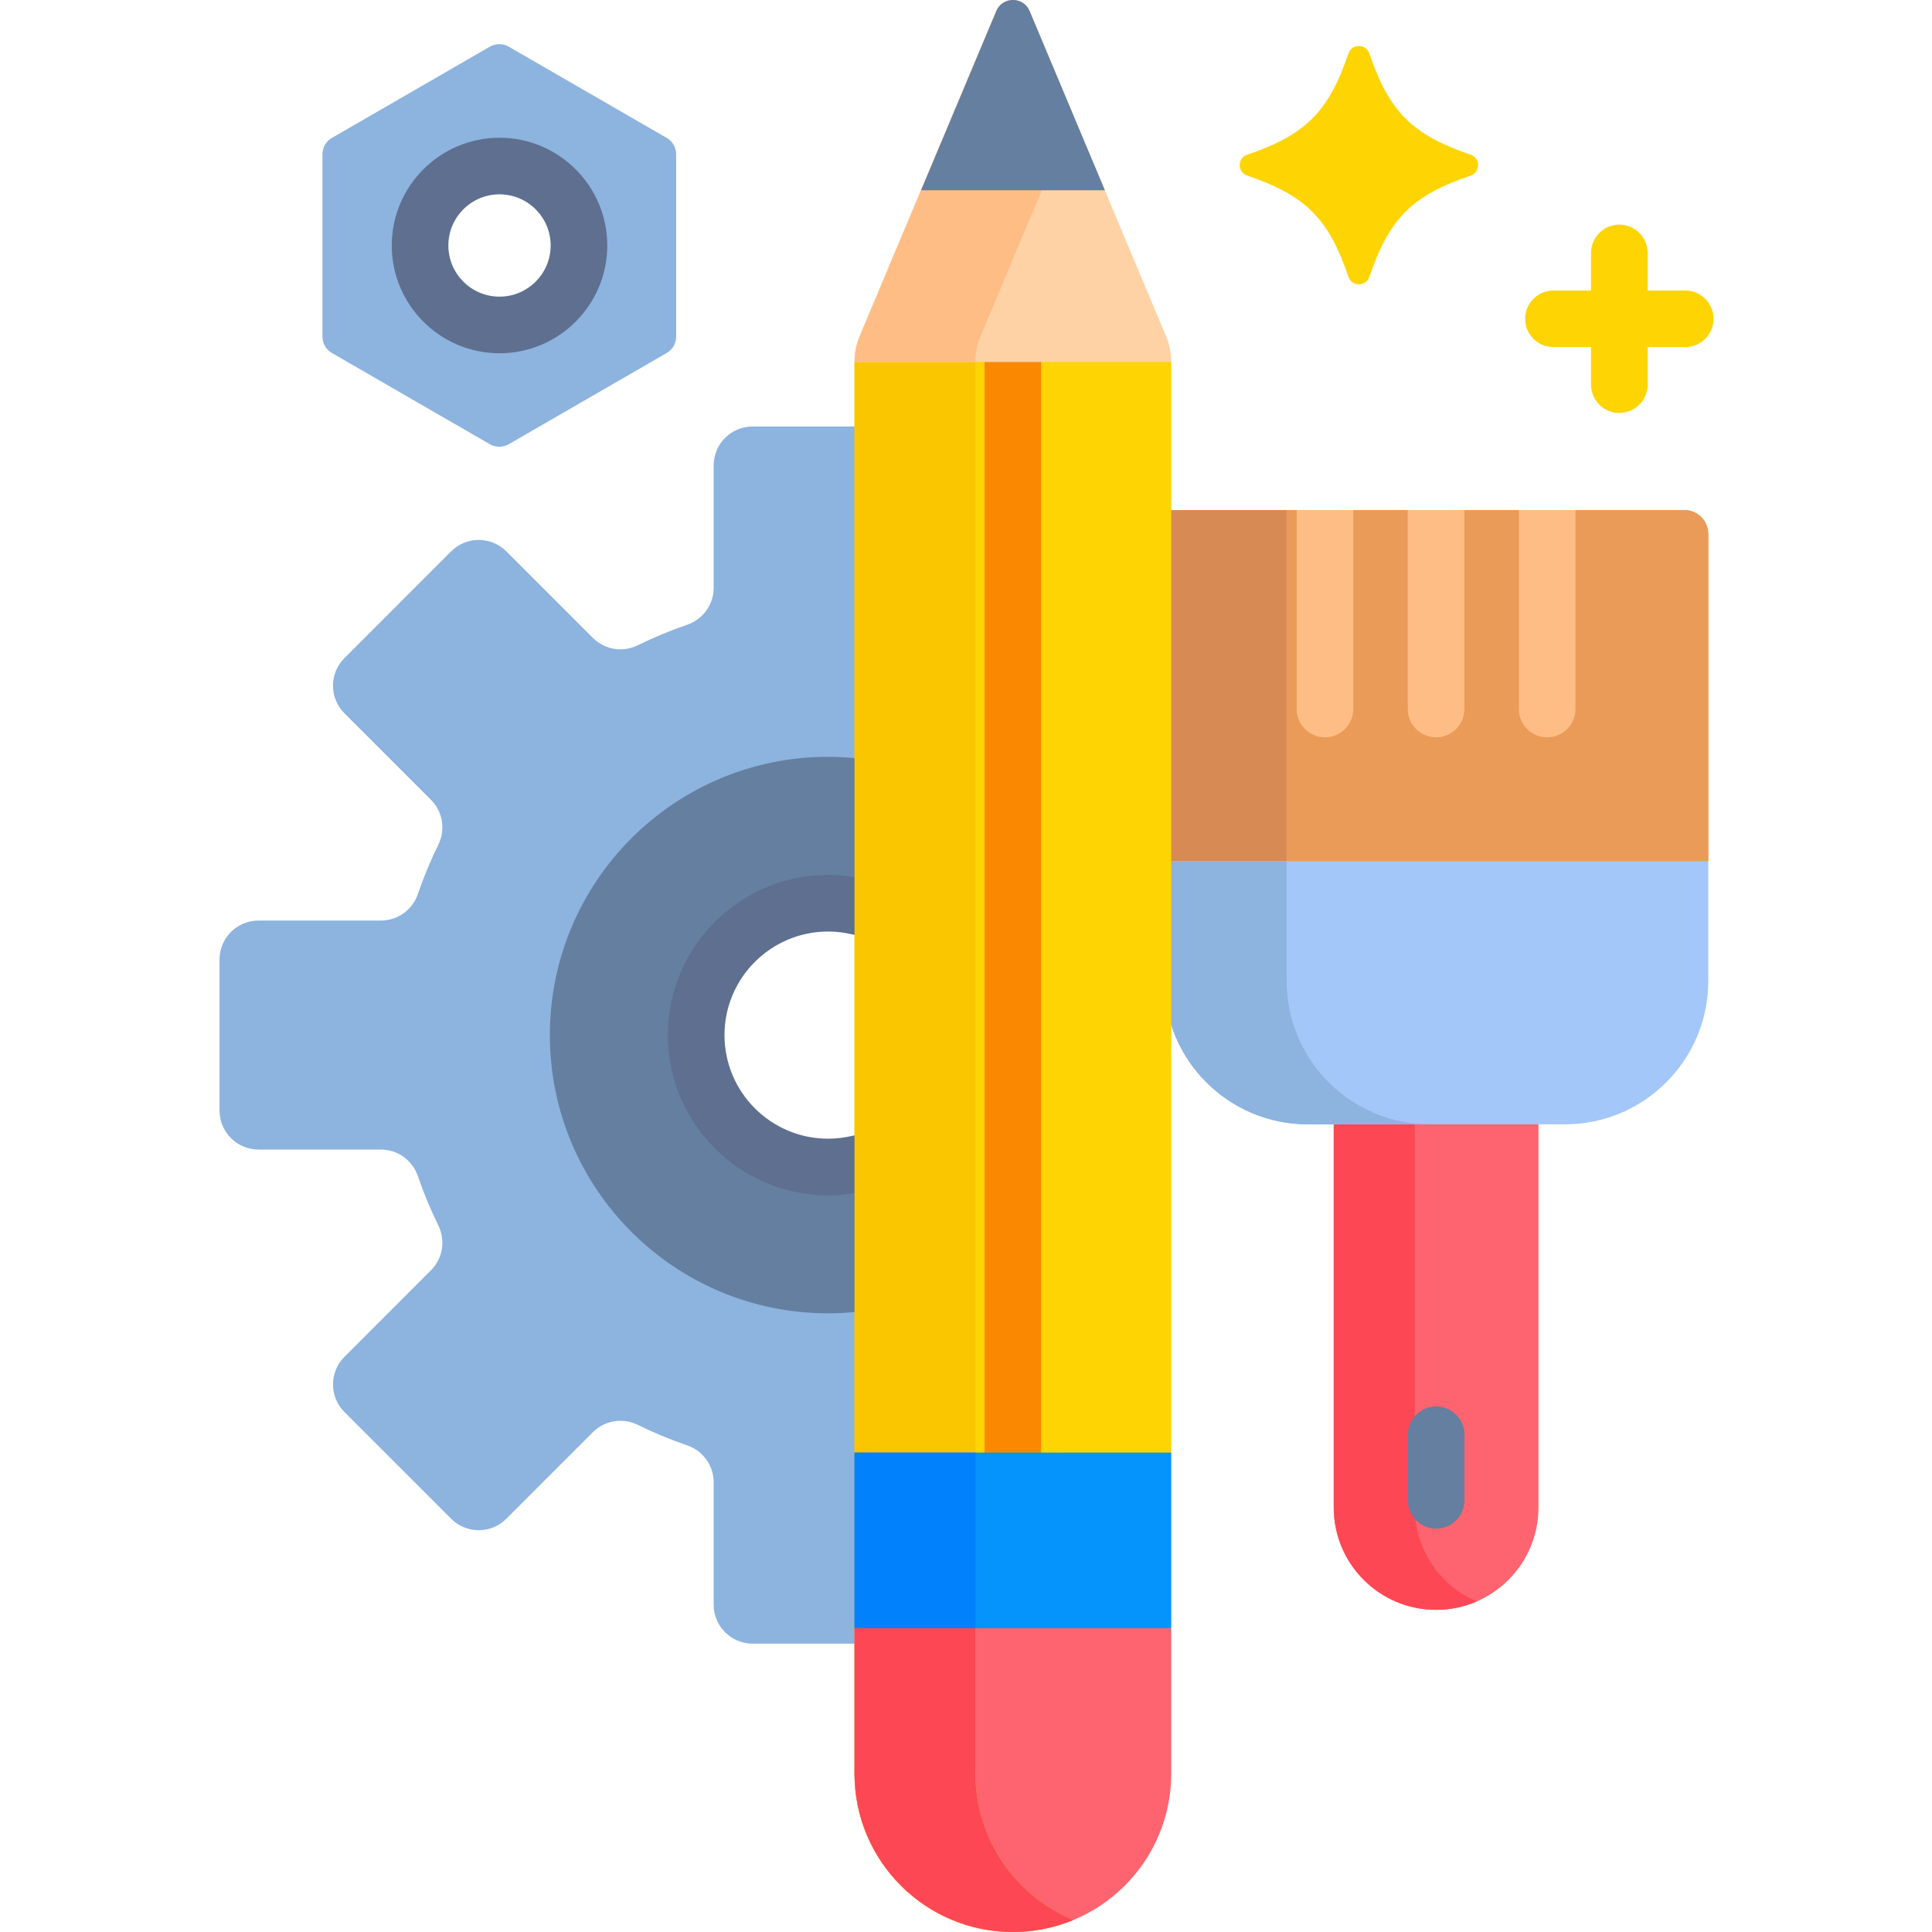 <?xml version="1.0" encoding="UTF-8"?> <svg xmlns="http://www.w3.org/2000/svg" width="44" height="44" viewBox="0 0 44 44" fill="none"><g clip-path="url(#clip0_1_2726)"><path d="M38.363 11.617H26.516V19.61L26.661 19.699H38.749L38.905 19.61V12.159C38.905 12.088 38.891 12.018 38.864 11.952C38.837 11.886 38.797 11.826 38.746 11.776C38.696 11.726 38.636 11.686 38.57 11.659C38.505 11.631 38.434 11.617 38.363 11.617Z" fill="#EA9B58"></path><path d="M38.363 11.617H35.885L35.799 11.73V16.147C35.799 16.455 35.548 16.705 35.24 16.705C34.932 16.705 34.682 16.455 34.682 16.147V11.73L34.596 11.617H33.355L33.269 11.73V16.147C33.269 16.455 33.018 16.705 32.71 16.705C32.402 16.705 32.152 16.455 32.152 16.147V11.73L32.066 11.617H30.825L30.739 11.73V16.147C30.739 16.455 30.488 16.705 30.18 16.705C29.872 16.705 29.622 16.455 29.622 16.147V11.73L29.536 11.617H26.516V19.61L26.661 19.699H38.749L38.905 19.61V12.159C38.905 12.016 38.848 11.878 38.746 11.776C38.645 11.674 38.507 11.617 38.363 11.617Z" fill="#EA9B58"></path><path d="M29.302 11.617H26.516V19.61L26.661 19.699H29.448L29.302 19.61V11.617Z" fill="#D88A55"></path><path d="M30.375 25.52V34.331C30.375 35.619 31.419 36.663 32.706 36.663C33.994 36.663 35.038 35.619 35.038 34.331V25.52H30.375Z" fill="#FE646F"></path><path d="M32.22 34.331V25.605H30.375V34.331C30.375 35.619 31.419 36.663 32.706 36.663C33.034 36.663 33.346 36.595 33.629 36.473C32.8 36.115 32.22 35.291 32.22 34.331Z" fill="#FD4755"></path><path d="M38.905 19.611H26.516V22.339C26.516 24.143 27.979 25.606 29.783 25.606H35.638C37.442 25.606 38.905 24.143 38.905 22.339V19.611H38.905Z" fill="#A2C7F8"></path><path d="M29.302 22.339V19.611H26.516V22.339C26.516 24.143 27.979 25.606 29.783 25.606H32.57C30.765 25.606 29.302 24.143 29.302 22.339Z" fill="#8DB3DF"></path><path d="M30.176 16.791C30.532 16.791 30.82 16.503 30.82 16.147V11.617H29.531V16.147C29.531 16.503 29.82 16.791 30.176 16.791ZM32.706 16.791C33.062 16.791 33.35 16.503 33.35 16.147V11.617H32.061V16.147C32.061 16.503 32.35 16.791 32.706 16.791ZM35.235 16.791C35.592 16.791 35.88 16.503 35.88 16.147V11.617H34.591V16.147C34.591 16.503 34.879 16.791 35.235 16.791Z" fill="#FFBD86"></path><path d="M32.707 34.814C32.622 34.814 32.539 34.797 32.46 34.765C32.382 34.733 32.311 34.685 32.251 34.625C32.191 34.566 32.144 34.495 32.111 34.416C32.079 34.338 32.062 34.254 32.062 34.17V32.676C32.062 32.32 32.351 32.031 32.707 32.031C33.063 32.031 33.352 32.32 33.352 32.676V34.17C33.352 34.526 33.063 34.814 32.707 34.814Z" fill="#647FA0"></path><path d="M18.86 20.569C19.1 20.569 19.334 20.598 19.558 20.651V9.713H17.14C16.65 9.713 16.253 10.11 16.253 10.601V13.388C16.253 13.768 16.011 14.104 15.653 14.227C15.266 14.36 14.889 14.517 14.522 14.697C14.355 14.778 14.168 14.806 13.985 14.776C13.802 14.746 13.634 14.659 13.503 14.528L11.531 12.556C11.184 12.21 10.622 12.21 10.275 12.556L7.844 14.988C7.497 15.335 7.497 15.897 7.844 16.244L9.815 18.215C9.946 18.346 10.033 18.515 10.063 18.698C10.093 18.881 10.065 19.068 9.984 19.235C9.804 19.601 9.647 19.979 9.515 20.365C9.455 20.54 9.342 20.692 9.191 20.8C9.041 20.908 8.86 20.965 8.675 20.965H5.888C5.397 20.965 5 21.363 5 21.853V25.292C5 25.783 5.398 26.18 5.888 26.18H8.675C9.055 26.18 9.391 26.422 9.515 26.78C9.647 27.167 9.804 27.544 9.984 27.911C10.065 28.077 10.093 28.265 10.063 28.448C10.033 28.63 9.946 28.799 9.815 28.93L7.844 30.902C7.497 31.248 7.497 31.811 7.844 32.157L10.275 34.589C10.622 34.936 11.184 34.936 11.531 34.589L13.503 32.617C13.634 32.486 13.802 32.4 13.985 32.37C14.168 32.34 14.355 32.367 14.522 32.449C14.888 32.629 15.266 32.785 15.652 32.918C15.828 32.978 15.979 33.091 16.087 33.242C16.195 33.392 16.253 33.572 16.253 33.757V36.545C16.253 37.035 16.65 37.433 17.14 37.433H19.558V26.494C19.329 26.549 19.095 26.576 18.86 26.576C17.201 26.576 15.856 25.232 15.856 23.573C15.856 21.914 17.201 20.569 18.86 20.569Z" fill="#8DB3DF"></path><path d="M26.491 8.092H19.63L19.461 8.245V33.082L19.644 33.168H26.497L26.674 33.082V8.245L26.491 8.092Z" fill="#FED402"></path><path d="M26.319 36.994H19.794L19.461 37.08V40.394C19.461 42.385 21.076 44 23.067 44C25.059 44 26.674 42.385 26.674 40.394V37.08L26.319 36.994Z" fill="#FE646F"></path><path d="M18.86 20.569C19.101 20.569 19.334 20.598 19.558 20.652V17.275C19.326 17.25 19.093 17.237 18.86 17.236C15.361 17.236 12.523 20.073 12.523 23.573C12.523 27.073 15.361 29.91 18.86 29.91C19.093 29.91 19.326 29.896 19.558 29.871V26.494C19.33 26.549 19.095 26.577 18.86 26.577C17.201 26.577 15.856 25.232 15.856 23.573C15.856 21.914 17.201 20.569 18.86 20.569Z" fill="#647FA0"></path><path d="M19.548 25.851C19.501 25.852 19.454 25.858 19.408 25.868C19.228 25.911 19.044 25.933 18.859 25.933C17.558 25.933 16.5 24.875 16.5 23.574C16.5 22.273 17.558 21.215 18.859 21.215C19.043 21.215 19.227 21.237 19.408 21.28C19.455 21.291 19.502 21.296 19.548 21.297V19.993C19.321 19.949 19.09 19.926 18.859 19.926C16.848 19.926 15.211 21.562 15.211 23.574C15.211 25.586 16.848 27.222 18.859 27.222C19.089 27.222 19.32 27.199 19.548 27.155V25.851Z" fill="#5E6F90"></path><path d="M22.422 8.092H23.711V33.168H22.422V8.092Z" fill="#FB8801"></path><path d="M22.215 40.395V8.246H19.461V40.395C19.461 42.386 21.076 44.001 23.067 44.001C23.54 44.001 24.008 43.909 24.444 43.728C23.136 43.187 22.215 41.898 22.215 40.395Z" fill="#FAC600"></path><path d="M19.461 37.08V40.394C19.461 42.385 21.076 44 23.067 44C23.54 44 24.008 43.908 24.444 43.727C23.136 43.186 22.215 41.898 22.215 40.394V37.08H19.461V37.08Z" fill="#FD4755"></path><path d="M26.674 8.245C26.674 8.041 26.633 7.839 26.554 7.651L23.447 0.252C23.305 -0.084 22.829 -0.084 22.688 0.252L19.581 7.651C19.502 7.839 19.461 8.041 19.461 8.245H26.674Z" fill="#FED2A4"></path><path d="M24.444 2.628L23.447 0.252C23.305 -0.084 22.829 -0.084 22.688 0.252L19.581 7.651C19.502 7.839 19.461 8.041 19.461 8.245H22.215C22.215 8.041 22.255 7.839 22.334 7.651L24.444 2.628Z" fill="#FFBD86"></path><path d="M22.691 0.252L20.977 4.333H25.163L23.449 0.252C23.308 -0.084 22.832 -0.084 22.691 0.252Z" fill="#647FA0"></path><path d="M19.461 33.082H26.674V37.08H19.461V33.082Z" fill="#0593FC"></path><path d="M19.461 33.082H22.215V37.08H19.461V33.082Z" fill="#0182FC"></path><path d="M30.71 1.218C30.257 2.548 29.736 3.069 28.405 3.523C28.177 3.601 28.177 3.921 28.405 3.999C29.736 4.452 30.257 4.974 30.71 6.304C30.788 6.532 31.109 6.532 31.186 6.304C31.64 4.973 32.161 4.452 33.492 3.999C33.719 3.921 33.719 3.6 33.492 3.523C32.161 3.069 31.64 2.548 31.186 1.218C31.109 0.99 30.788 0.99 30.71 1.218Z" fill="#FED402"></path><path d="M15.184 3.141L11.586 1.063C11.521 1.026 11.447 1.006 11.371 1.006C11.296 1.006 11.222 1.026 11.156 1.063L7.559 3.141C7.493 3.178 7.439 3.233 7.401 3.298C7.364 3.363 7.344 3.437 7.344 3.513V7.667C7.344 7.743 7.364 7.817 7.401 7.882C7.439 7.947 7.493 8.002 7.559 8.039L11.156 10.117C11.222 10.154 11.296 10.174 11.371 10.174C11.447 10.174 11.521 10.154 11.586 10.117L15.184 8.039C15.249 8.002 15.304 7.947 15.341 7.882C15.379 7.817 15.399 7.743 15.399 7.667V3.513C15.399 3.437 15.379 3.363 15.341 3.298C15.304 3.233 15.249 3.178 15.184 3.141ZM11.371 7.399C10.372 7.399 9.562 6.589 9.562 5.59C9.562 4.591 10.372 3.781 11.371 3.781C12.371 3.781 13.181 4.591 13.181 5.59C13.181 6.589 12.371 7.399 11.371 7.399Z" fill="#8DB3DF"></path><path d="M11.376 8.045C10.023 8.045 8.922 6.944 8.922 5.591C8.922 4.238 10.023 3.137 11.376 3.137C12.729 3.137 13.83 4.238 13.83 5.591C13.83 6.944 12.729 8.045 11.376 8.045ZM11.376 4.426C10.733 4.426 10.211 4.948 10.211 5.591C10.211 6.233 10.733 6.756 11.376 6.756C12.018 6.756 12.541 6.233 12.541 5.591C12.541 4.948 12.018 4.426 11.376 4.426Z" fill="#5E6F90"></path><path d="M38.38 6.616H37.524V5.76C37.524 5.404 37.235 5.115 36.879 5.115C36.523 5.115 36.235 5.404 36.235 5.76V6.616H35.379C35.023 6.616 34.734 6.904 34.734 7.26C34.734 7.616 35.023 7.905 35.379 7.905H36.235V8.76C36.235 9.116 36.523 9.405 36.879 9.405C37.235 9.405 37.524 9.116 37.524 8.76V7.905H38.38C38.736 7.905 39.024 7.616 39.024 7.26C39.024 6.904 38.736 6.616 38.38 6.616Z" fill="#FED402"></path></g><defs><clipPath id="clip0_1_2726"><rect width="44" height="44" fill="white"></rect></clipPath></defs></svg> 